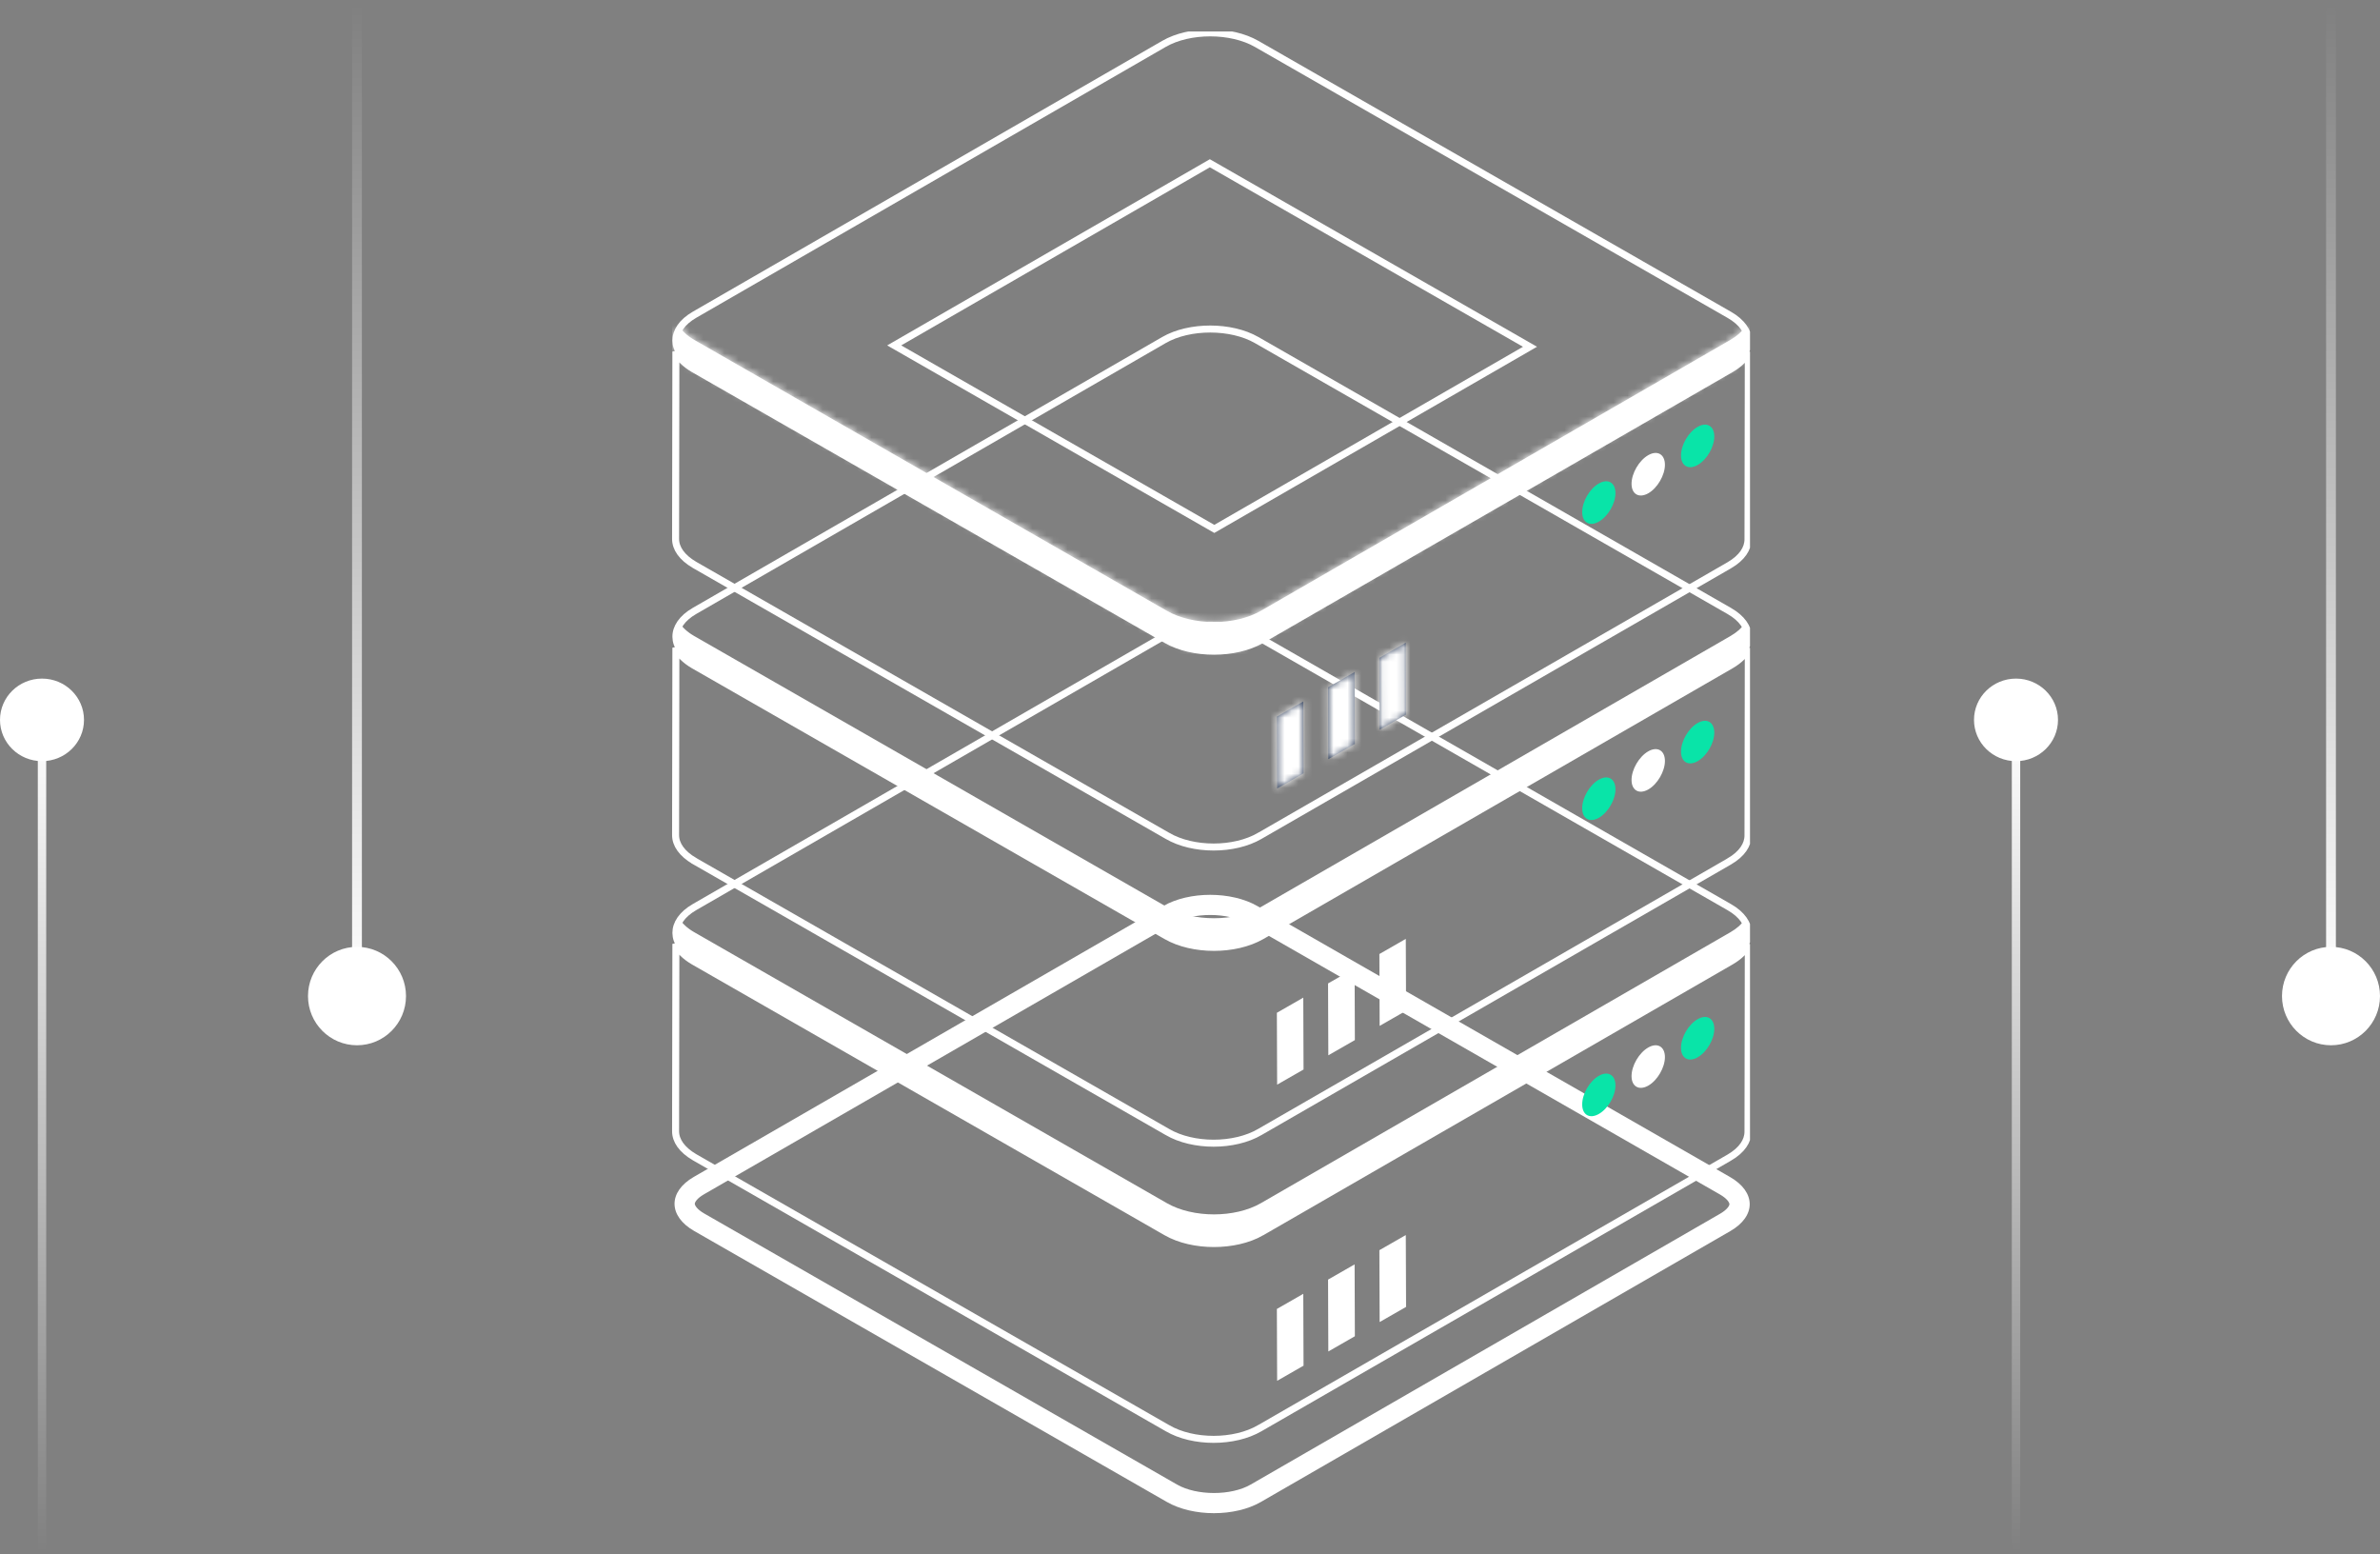<svg width="340" height="222" viewBox="0 0 340 222" fill="none" xmlns="http://www.w3.org/2000/svg">
<rect x="0" y="0" width="340" height="222" fill="#808080" stroke="none"/>
<g clip-path="url(#clip0_1272_1158)">
<path d="M50.299 0.292H51.699V142.264H50.299V0.292Z" fill="url(#paint0_linear_1272_1158)"/>
<path d="M51 149.292C47.134 149.292 44 146.146 44 142.264C44 138.382 47.134 135.236 51 135.236C54.866 135.236 58 138.382 58 142.264C58 146.146 54.866 149.292 51 149.292Z" fill="white"/>
</g>
<g clip-path="url(#clip1_1272_1158)">
<path d="M332.299 0.292H333.699V142.264H332.299V0.292Z" fill="url(#paint1_linear_1272_1158)"/>
<path d="M333 149.292C329.134 149.292 326 146.146 326 142.264C326 138.382 329.134 135.236 333 135.236C336.866 135.236 340 138.382 340 142.264C340 146.146 336.866 149.292 333 149.292Z" fill="white"/>
</g>
<g clip-path="url(#clip2_1272_1158)">
<path d="M5.402 221.921H6.602V102.818H5.402V221.921Z" fill="url(#paint2_linear_1272_1158)"/>
<path d="M6 96.921C2.686 96.921 0 99.561 0 102.818C0 106.074 2.686 108.714 6 108.714C9.314 108.714 12 106.074 12 102.818C12 99.561 9.314 96.921 6 96.921Z" fill="white"/>
</g>
<g clip-path="url(#clip3_1272_1158)">
<path d="M287.402 221.921H288.602V102.818H287.402V221.921Z" fill="url(#paint3_linear_1272_1158)"/>
<path d="M288 96.921C284.686 96.921 282 99.561 282 102.818C282 106.074 284.686 108.714 288 108.714C291.314 108.714 294 106.074 294 102.818C294 99.561 291.314 96.921 288 96.921Z" fill="white"/>
</g>
<g clip-path="url(#clip4_1272_1158)">
<path d="M247.146 168.107L179.615 129.403C175.913 127.281 169.891 127.264 166.183 129.403L99.121 168.09C95.412 170.231 95.462 173.692 99.164 175.814L166.696 214.518C170.429 216.656 176.419 216.656 180.128 214.518L247.19 175.831C250.899 173.692 250.879 170.246 247.146 168.107ZM245.739 173.347L178.673 212.031C175.883 213.648 170.957 213.642 168.141 212.029L100.612 173.324C99.543 172.712 99.257 172.145 99.257 171.932C99.257 171.728 99.532 171.177 100.578 170.574L167.638 131.889C169.035 131.081 170.96 130.683 172.891 130.683C174.822 130.683 176.759 131.084 178.166 131.892L245.699 170.597C246.7 171.169 247.061 171.742 247.061 171.986C247.062 172.224 246.712 172.786 245.739 173.347Z" fill="white"/>
<path d="M249.713 161.627C249.713 162.949 248.871 164.263 247.053 165.328H247.052L179.978 203.976L179.977 203.976C178.16 205.04 175.772 205.578 173.374 205.578C170.976 205.578 168.587 205.04 166.77 203.976L166.769 203.976L99.22 165.282C99.22 165.282 99.22 165.282 99.22 165.282C97.398 164.216 96.512 162.9 96.512 161.579L96.556 134.814C97.012 135.733 97.861 136.588 99.068 137.296L99.07 137.297L166.62 175.991C168.511 177.074 170.971 177.61 173.421 177.61C175.871 177.61 178.331 177.074 180.222 175.991L180.222 175.99L247.297 137.297L247.299 137.296C248.488 136.598 249.311 135.777 249.758 134.898L249.713 161.627V161.627Z" stroke="white"/>
<path d="M179.517 90.867C177.702 89.826 175.307 89.296 172.901 89.295C170.494 89.293 168.098 89.818 166.281 90.867L99.219 129.554C97.401 130.602 96.548 131.948 96.559 133.252C96.57 134.557 97.446 135.9 99.262 136.94L166.793 175.644C168.622 176.693 171.017 177.223 173.42 177.223C175.822 177.223 178.211 176.693 180.028 175.645L247.091 136.958C248.909 135.908 249.769 134.567 249.762 133.265C249.755 131.963 248.879 130.62 247.048 129.571L179.517 90.867ZM179.517 90.867L179.615 90.698" stroke="white"/>
<path d="M247.191 133.153L180.129 171.842C176.42 173.981 170.43 173.981 166.697 171.842L99.166 133.136C98.188 132.578 97.502 131.919 97.036 131.222C95.681 133.193 96.4 135.523 99.166 137.11L166.697 175.812C170.43 177.951 176.42 177.951 180.129 175.812L247.191 137.127C249.927 135.546 250.602 133.262 249.285 131.311C248.824 131.982 248.134 132.611 247.191 133.153Z" fill="white"/>
<path d="M197.055 178.559L197.093 188.822L200.867 186.66L200.828 176.396L197.055 178.559Z" fill="white"/>
<path d="M189.723 182.761L189.761 193.025L193.553 190.851L193.515 180.588L189.723 182.761Z" fill="white"/>
<path d="M182.41 186.953L182.448 197.216L186.221 195.054L186.183 184.791L182.41 186.953Z" fill="white"/>
<path d="M228.396 153.661C227.08 154.415 226.023 156.25 226.027 157.751C226.032 159.235 227.095 159.854 228.412 159.099C229.729 158.346 230.785 156.511 230.781 155.026C230.776 153.525 229.713 152.903 228.396 153.661Z" fill="#09E4A8"/>
<path d="M235.463 149.611C234.146 150.365 233.074 152.21 233.078 153.711C233.082 155.195 234.162 155.804 235.479 155.05C236.779 154.306 237.852 152.461 237.847 150.976C237.844 149.475 236.764 148.864 235.463 149.611Z" fill="white"/>
<path d="M242.513 145.571C241.196 146.324 240.14 148.159 240.145 149.66C240.149 151.144 241.212 151.763 242.529 151.009C243.846 150.255 244.902 148.42 244.898 146.936C244.893 145.435 243.83 144.814 242.513 145.571Z" fill="#09E4A8"/>
<path d="M249.713 119.327C249.713 120.649 248.871 121.964 247.053 123.028C247.053 123.029 247.052 123.029 247.052 123.029L179.978 161.676L179.977 161.677C178.16 162.74 175.772 163.278 173.374 163.278C170.976 163.278 168.587 162.74 166.77 161.677L166.769 161.676L99.22 122.983C99.22 122.983 99.22 122.983 99.22 122.982C97.398 121.916 96.512 120.601 96.512 119.28V119.279L96.556 92.514C97.012 93.433 97.861 94.288 99.068 94.996L99.07 94.997L166.62 133.691C168.511 134.774 170.971 135.311 173.421 135.311C175.871 135.311 178.331 134.774 180.222 133.691L180.222 133.691L247.297 94.997L247.299 94.996C248.488 94.298 249.311 93.476 249.758 92.598L249.713 119.327V119.327Z" stroke="white"/>
<path d="M179.517 48.566C177.702 47.526 175.307 46.996 172.901 46.994C170.494 46.992 168.098 47.518 166.281 48.566L99.219 87.253C97.401 88.302 96.548 89.647 96.559 90.952C96.57 92.257 97.446 93.6 99.262 94.64L166.793 133.344C168.622 134.393 171.017 134.922 173.42 134.922C175.822 134.922 178.211 134.393 180.028 133.344L247.091 94.657C248.909 93.608 249.769 92.266 249.762 90.965C249.755 89.663 248.879 88.32 247.048 87.27L179.517 48.566ZM179.517 48.566L179.615 48.398" stroke="white"/>
<path d="M247.191 90.853L180.129 129.541C176.42 131.681 170.43 131.681 166.697 129.541L99.166 90.836C98.188 90.277 97.502 89.619 97.036 88.921C95.681 90.892 96.4 93.223 99.166 94.81L166.697 133.512C170.43 135.651 176.42 135.651 180.129 133.512L247.191 94.826C249.927 93.246 250.602 90.961 249.285 89.011C248.824 89.683 248.134 90.311 247.191 90.853Z" fill="white"/>
<path d="M197.055 136.259L197.093 146.522L200.867 144.359L200.828 134.096L197.055 136.259Z" fill="white"/>
<path d="M189.723 140.461L189.761 150.725L193.553 148.551L193.515 138.287L189.723 140.461Z" fill="white"/>
<path d="M182.41 144.653L182.448 154.917L186.221 152.753L186.183 142.49L182.41 144.653Z" fill="white"/>
<path d="M228.396 111.361C227.08 112.114 226.023 113.95 226.027 115.45C226.032 116.935 227.095 117.553 228.412 116.799C229.729 116.045 230.785 114.21 230.781 112.726C230.776 111.225 229.713 110.603 228.396 111.361Z" fill="#09E4A8"/>
<path d="M235.463 107.311C234.146 108.064 233.074 109.91 233.078 111.411C233.082 112.895 234.162 113.503 235.479 112.75C236.779 112.006 237.852 110.16 237.847 108.676C237.844 107.175 236.764 106.564 235.463 107.311Z" fill="white"/>
<path d="M242.513 103.271C241.196 104.024 240.14 105.86 240.145 107.36C240.149 108.844 241.212 109.463 242.529 108.709C243.846 107.956 244.902 106.12 244.898 104.636C244.893 103.135 243.83 102.514 242.513 103.271Z" fill="#09E4A8"/>
<path d="M249.713 77.027C249.713 78.349 248.871 79.663 247.053 80.728H247.052L179.978 119.376L179.977 119.376C178.16 120.44 175.772 120.977 173.374 120.977C170.976 120.977 168.587 120.44 166.77 119.376L166.769 119.376L99.22 80.682C99.22 80.682 99.22 80.682 99.22 80.682C97.398 79.616 96.512 78.3 96.512 76.979L96.556 50.214C97.012 51.133 97.861 51.988 99.068 52.696L99.07 52.697L166.62 91.391C168.511 92.474 170.971 93.01 173.421 93.01C175.871 93.01 178.331 92.474 180.222 91.391L247.297 52.697L247.299 52.696C248.488 51.998 249.311 51.176 249.758 50.298L249.713 77.027V77.027Z" stroke="white"/>
<path d="M166.793 91.044C168.623 92.093 171.018 92.623 173.42 92.623C175.822 92.623 178.211 92.093 180.029 91.045L247.091 52.358C248.909 51.308 249.769 49.967 249.762 48.665C249.755 47.363 248.879 46.02 247.048 44.971L179.517 6.267M166.793 91.044L166.695 91.213M166.793 91.044L99.262 52.34C97.446 51.3 96.57 49.957 96.559 48.652C96.548 47.348 97.401 46.002 99.219 44.953L166.281 6.266C168.098 5.218 170.494 4.692 172.901 4.694C175.307 4.697 177.702 5.226 179.517 6.267M179.517 6.267L179.615 6.098" stroke="white"/>
<path d="M173.472 75.542L127.742 49.332L172.838 23.318L218.571 49.528L173.472 75.542Z" stroke="white"/>
<path d="M247.191 48.552L180.129 87.241C176.42 89.38 170.43 89.38 166.697 87.241L99.166 48.536C98.188 47.977 97.502 47.319 97.036 46.621C95.681 48.593 96.4 50.923 99.166 52.51L166.697 91.212C170.43 93.351 176.42 93.351 180.129 91.212L247.191 52.527C249.927 50.946 250.602 48.662 249.285 46.711C248.824 47.382 248.134 48.01 247.191 48.552Z" fill="white"/>
<mask id="mask0_1272_1158" style="mask-type:luminance" maskUnits="userSpaceOnUse" x="96" y="46" width="154" height="47">
<path d="M247.191 48.552L180.129 87.241C176.42 89.38 170.43 89.38 166.697 87.241L99.166 48.536C98.188 47.977 97.502 47.319 97.036 46.621C95.681 48.593 96.4 50.923 99.166 52.51L166.697 91.212C170.43 93.351 176.42 93.351 180.129 91.212L247.191 52.527C249.927 50.946 250.602 48.662 249.285 46.711C248.824 47.382 248.134 48.01 247.191 48.552Z" fill="white"/>
</mask>
<g mask="url(#mask0_1272_1158)">
<path d="M247.193 48.552L245.181 45.106L245.177 45.109L247.193 48.552ZM180.131 87.241L182.146 90.685H182.147L180.131 87.241ZM166.699 87.241L164.692 90.691L164.693 90.691L166.699 87.241ZM99.168 48.536L101.174 45.087L101.169 45.084L99.168 48.536ZM97.037 46.621L100.381 44.419L97.084 39.487L93.723 44.376L97.037 46.621ZM99.168 52.51L97.16 55.958L97.161 55.96L99.168 52.51ZM166.699 91.212L164.692 94.662H164.693L166.699 91.212ZM180.131 91.212L182.146 94.656L182.147 94.656L180.131 91.212ZM247.193 52.527L249.209 55.971L249.211 55.97L247.193 52.527ZM249.287 46.711L252.621 44.494L249.316 39.598L245.972 44.467L249.287 46.711ZM245.177 45.109L178.114 83.797L182.147 90.685L249.209 51.997L245.177 45.109ZM178.115 83.797C177.015 84.431 175.328 84.862 173.424 84.862C171.521 84.862 169.822 84.432 168.704 83.791L164.693 90.691C167.308 92.189 170.471 92.829 173.424 92.829C176.375 92.829 179.538 92.19 182.146 90.685L178.115 83.797ZM168.705 83.791L101.174 45.087L97.161 51.986L164.692 90.691L168.705 83.791ZM101.169 45.084C100.683 44.806 100.475 44.56 100.381 44.419L93.694 48.824C94.533 50.079 95.697 51.149 97.165 51.988L101.169 45.084ZM93.723 44.376C92.392 46.313 91.961 48.692 92.763 51.006C93.523 53.199 95.212 54.841 97.16 55.958L101.175 49.061C100.357 48.592 100.304 48.276 100.352 48.414C100.379 48.492 100.397 48.616 100.377 48.75C100.357 48.878 100.317 48.918 100.352 48.867L93.723 44.376ZM97.161 55.96L164.692 94.662L168.705 87.762L101.174 49.06L97.161 55.96ZM164.693 94.662C167.308 96.16 170.471 96.8 173.424 96.8C176.375 96.8 179.538 96.161 182.146 94.656L178.115 87.768C177.015 88.403 175.328 88.833 173.424 88.833C171.521 88.833 169.822 88.403 168.704 87.762L164.693 94.662ZM182.147 94.656L249.209 55.971L245.177 49.083L178.115 87.768L182.147 94.656ZM249.211 55.97C251.141 54.855 252.813 53.221 253.56 51.038C254.345 48.739 253.905 46.397 252.621 44.494L245.953 48.928C245.99 48.983 245.953 48.947 245.933 48.823C245.913 48.692 245.93 48.565 245.96 48.478C246.014 48.319 245.981 48.619 245.175 49.084L249.211 55.97ZM245.972 44.467C245.907 44.561 245.701 44.807 245.181 45.106L249.204 51.999C250.57 51.214 251.745 50.203 252.602 48.955L245.972 44.467Z" fill="white"/>
</g>
<path d="M197.055 93.958L197.093 104.222L200.867 102.059L200.828 91.796L197.055 93.958Z" fill="#2D3C58"/>
<mask id="mask1_1272_1158" style="mask-type:luminance" maskUnits="userSpaceOnUse" x="197" y="91" width="4" height="14">
<path d="M197.055 93.958L197.093 104.222L200.867 102.059L200.828 91.796L197.055 93.958Z" fill="white"/>
</mask>
<g mask="url(#mask1_1272_1158)">
<path d="M197.056 93.958L195.05 90.509L193.035 91.663L193.044 93.973L197.056 93.958ZM197.095 104.222L193.082 104.237L193.108 111.107L199.101 107.672L197.095 104.222ZM200.868 102.059L202.875 105.508L204.89 104.354L204.881 102.044L200.868 102.059ZM200.83 91.796L204.843 91.781L204.817 84.912L198.824 88.346L200.83 91.796ZM193.044 93.973L193.082 104.237L201.107 104.207L201.069 93.943L193.044 93.973ZM199.101 107.672L202.875 105.508L198.862 98.61L195.088 100.773L199.101 107.672ZM204.881 102.044L204.843 91.781L196.817 91.811L196.856 102.074L204.881 102.044ZM198.824 88.346L195.05 90.509L199.062 97.408L202.836 95.246L198.824 88.346Z" fill="white"/>
</g>
<path d="M189.723 98.161L189.761 108.425L193.553 106.251L193.515 95.987L189.723 98.161Z" fill="#2D3C58"/>
<mask id="mask2_1272_1158" style="mask-type:luminance" maskUnits="userSpaceOnUse" x="189" y="95" width="5" height="14">
<path d="M189.723 98.161L189.761 108.425L193.553 106.251L193.515 95.987L189.723 98.161Z" fill="white"/>
</mask>
<g mask="url(#mask2_1272_1158)">
<path d="M189.724 98.161L187.718 94.712L185.703 95.867L185.712 98.176L189.724 98.161ZM189.762 108.425L185.75 108.439L185.775 115.309L191.769 111.874L189.762 108.425ZM193.555 106.251L195.561 109.7L197.576 108.546L197.568 106.236L193.555 106.251ZM193.517 95.987L197.53 95.973L197.504 89.103L191.511 92.538L193.517 95.987ZM185.712 98.176L185.75 108.439L193.775 108.41L193.737 98.147L185.712 98.176ZM191.769 111.874L195.561 109.7L191.549 102.801L187.756 104.975L191.769 111.874ZM197.568 106.236L197.53 95.973L189.505 96.002L189.543 106.265L197.568 106.236ZM191.511 92.538L187.718 94.712L191.731 101.611L195.523 99.437L191.511 92.538Z" fill="white"/>
</g>
<path d="M182.41 102.353L182.448 112.616L186.221 110.454L186.183 100.19L182.41 102.353Z" fill="#2D3C58"/>
<mask id="mask3_1272_1158" style="mask-type:luminance" maskUnits="userSpaceOnUse" x="182" y="100" width="5" height="13">
<path d="M182.41 102.353L182.448 112.616L186.221 110.454L186.183 100.19L182.41 102.353Z" fill="white"/>
</mask>
<g mask="url(#mask3_1272_1158)">
<path d="M182.412 102.353L180.405 98.903L178.391 100.058L178.399 102.367L182.412 102.353ZM182.449 112.616L178.437 112.631L178.462 119.5L184.456 116.066L182.449 112.616ZM186.223 110.454L188.229 113.904L190.245 112.749L190.236 110.439L186.223 110.454ZM186.185 100.19L190.197 100.175L190.171 93.305L184.178 96.741L186.185 100.19ZM178.399 102.367L178.437 112.631L186.462 112.602L186.424 102.338L178.399 102.367ZM184.456 116.066L188.229 113.904L184.217 107.004L180.444 109.167L184.456 116.066ZM190.236 110.439L190.197 100.175L182.172 100.205L182.211 110.468L190.236 110.439ZM184.178 96.741L180.405 98.903L184.419 105.802L188.191 103.639L184.178 96.741Z" fill="white"/>
</g>
<path d="M228.396 69.06C227.079 69.814 226.023 71.65 226.027 73.15C226.032 74.634 227.095 75.253 228.412 74.499C229.729 73.745 230.785 71.91 230.781 70.426C230.776 68.925 229.713 68.304 228.396 69.06Z" fill="#09E4A8"/>
<path d="M235.463 65.01C234.147 65.764 233.075 67.609 233.078 69.11C233.083 70.594 234.162 71.203 235.479 70.449C236.779 69.705 237.852 67.86 237.847 66.376C237.844 64.875 236.764 64.263 235.463 65.01Z" fill="white"/>
<path d="M242.513 60.971C241.196 61.724 240.14 63.559 240.145 65.06C240.149 66.544 241.212 67.163 242.529 66.409C243.846 65.655 244.902 63.82 244.898 62.336C244.893 60.835 243.83 60.213 242.513 60.971Z" fill="#09E4A8"/>
</g>
<defs>
<linearGradient id="paint0_linear_1272_1158" x1="50.999" y1="0.292" x2="50.999" y2="142.264" gradientUnits="userSpaceOnUse">
<stop stop-color="white" stop-opacity="0"/>
<stop offset="1" stop-color="white"/>
</linearGradient>
<linearGradient id="paint1_linear_1272_1158" x1="332.999" y1="0.292" x2="332.999" y2="142.264" gradientUnits="userSpaceOnUse">
<stop stop-color="white" stop-opacity="0"/>
<stop offset="1" stop-color="white"/>
</linearGradient>
<linearGradient id="paint2_linear_1272_1158" x1="6.002" y1="221.921" x2="6.002" y2="102.818" gradientUnits="userSpaceOnUse">
<stop stop-color="white" stop-opacity="0"/>
<stop offset="1" stop-color="white"/>
</linearGradient>
<linearGradient id="paint3_linear_1272_1158" x1="288.002" y1="221.921" x2="288.002" y2="102.818" gradientUnits="userSpaceOnUse">
<stop stop-color="white" stop-opacity="0"/>
<stop offset="1" stop-color="white"/>
</linearGradient>
<clipPath id="clip0_1272_1158">
<rect width="14" height="149" fill="white" transform="matrix(-1 0 0 1 58 0.292)"/>
</clipPath>
<clipPath id="clip1_1272_1158">
<rect width="14" height="149" fill="white" transform="matrix(-1 0 0 1 340 0.292)"/>
</clipPath>
<clipPath id="clip2_1272_1158">
<rect width="12" height="125" fill="white" transform="matrix(-1 0 0 -1 12 221.921)"/>
</clipPath>
<clipPath id="clip3_1272_1158">
<rect width="12" height="125" fill="white" transform="matrix(-1 0 0 -1 294 221.921)"/>
</clipPath>
<clipPath id="clip4_1272_1158">
<rect width="154" height="212" fill="white" transform="translate(96 4.5)"/>
</clipPath>
</defs>
</svg>

